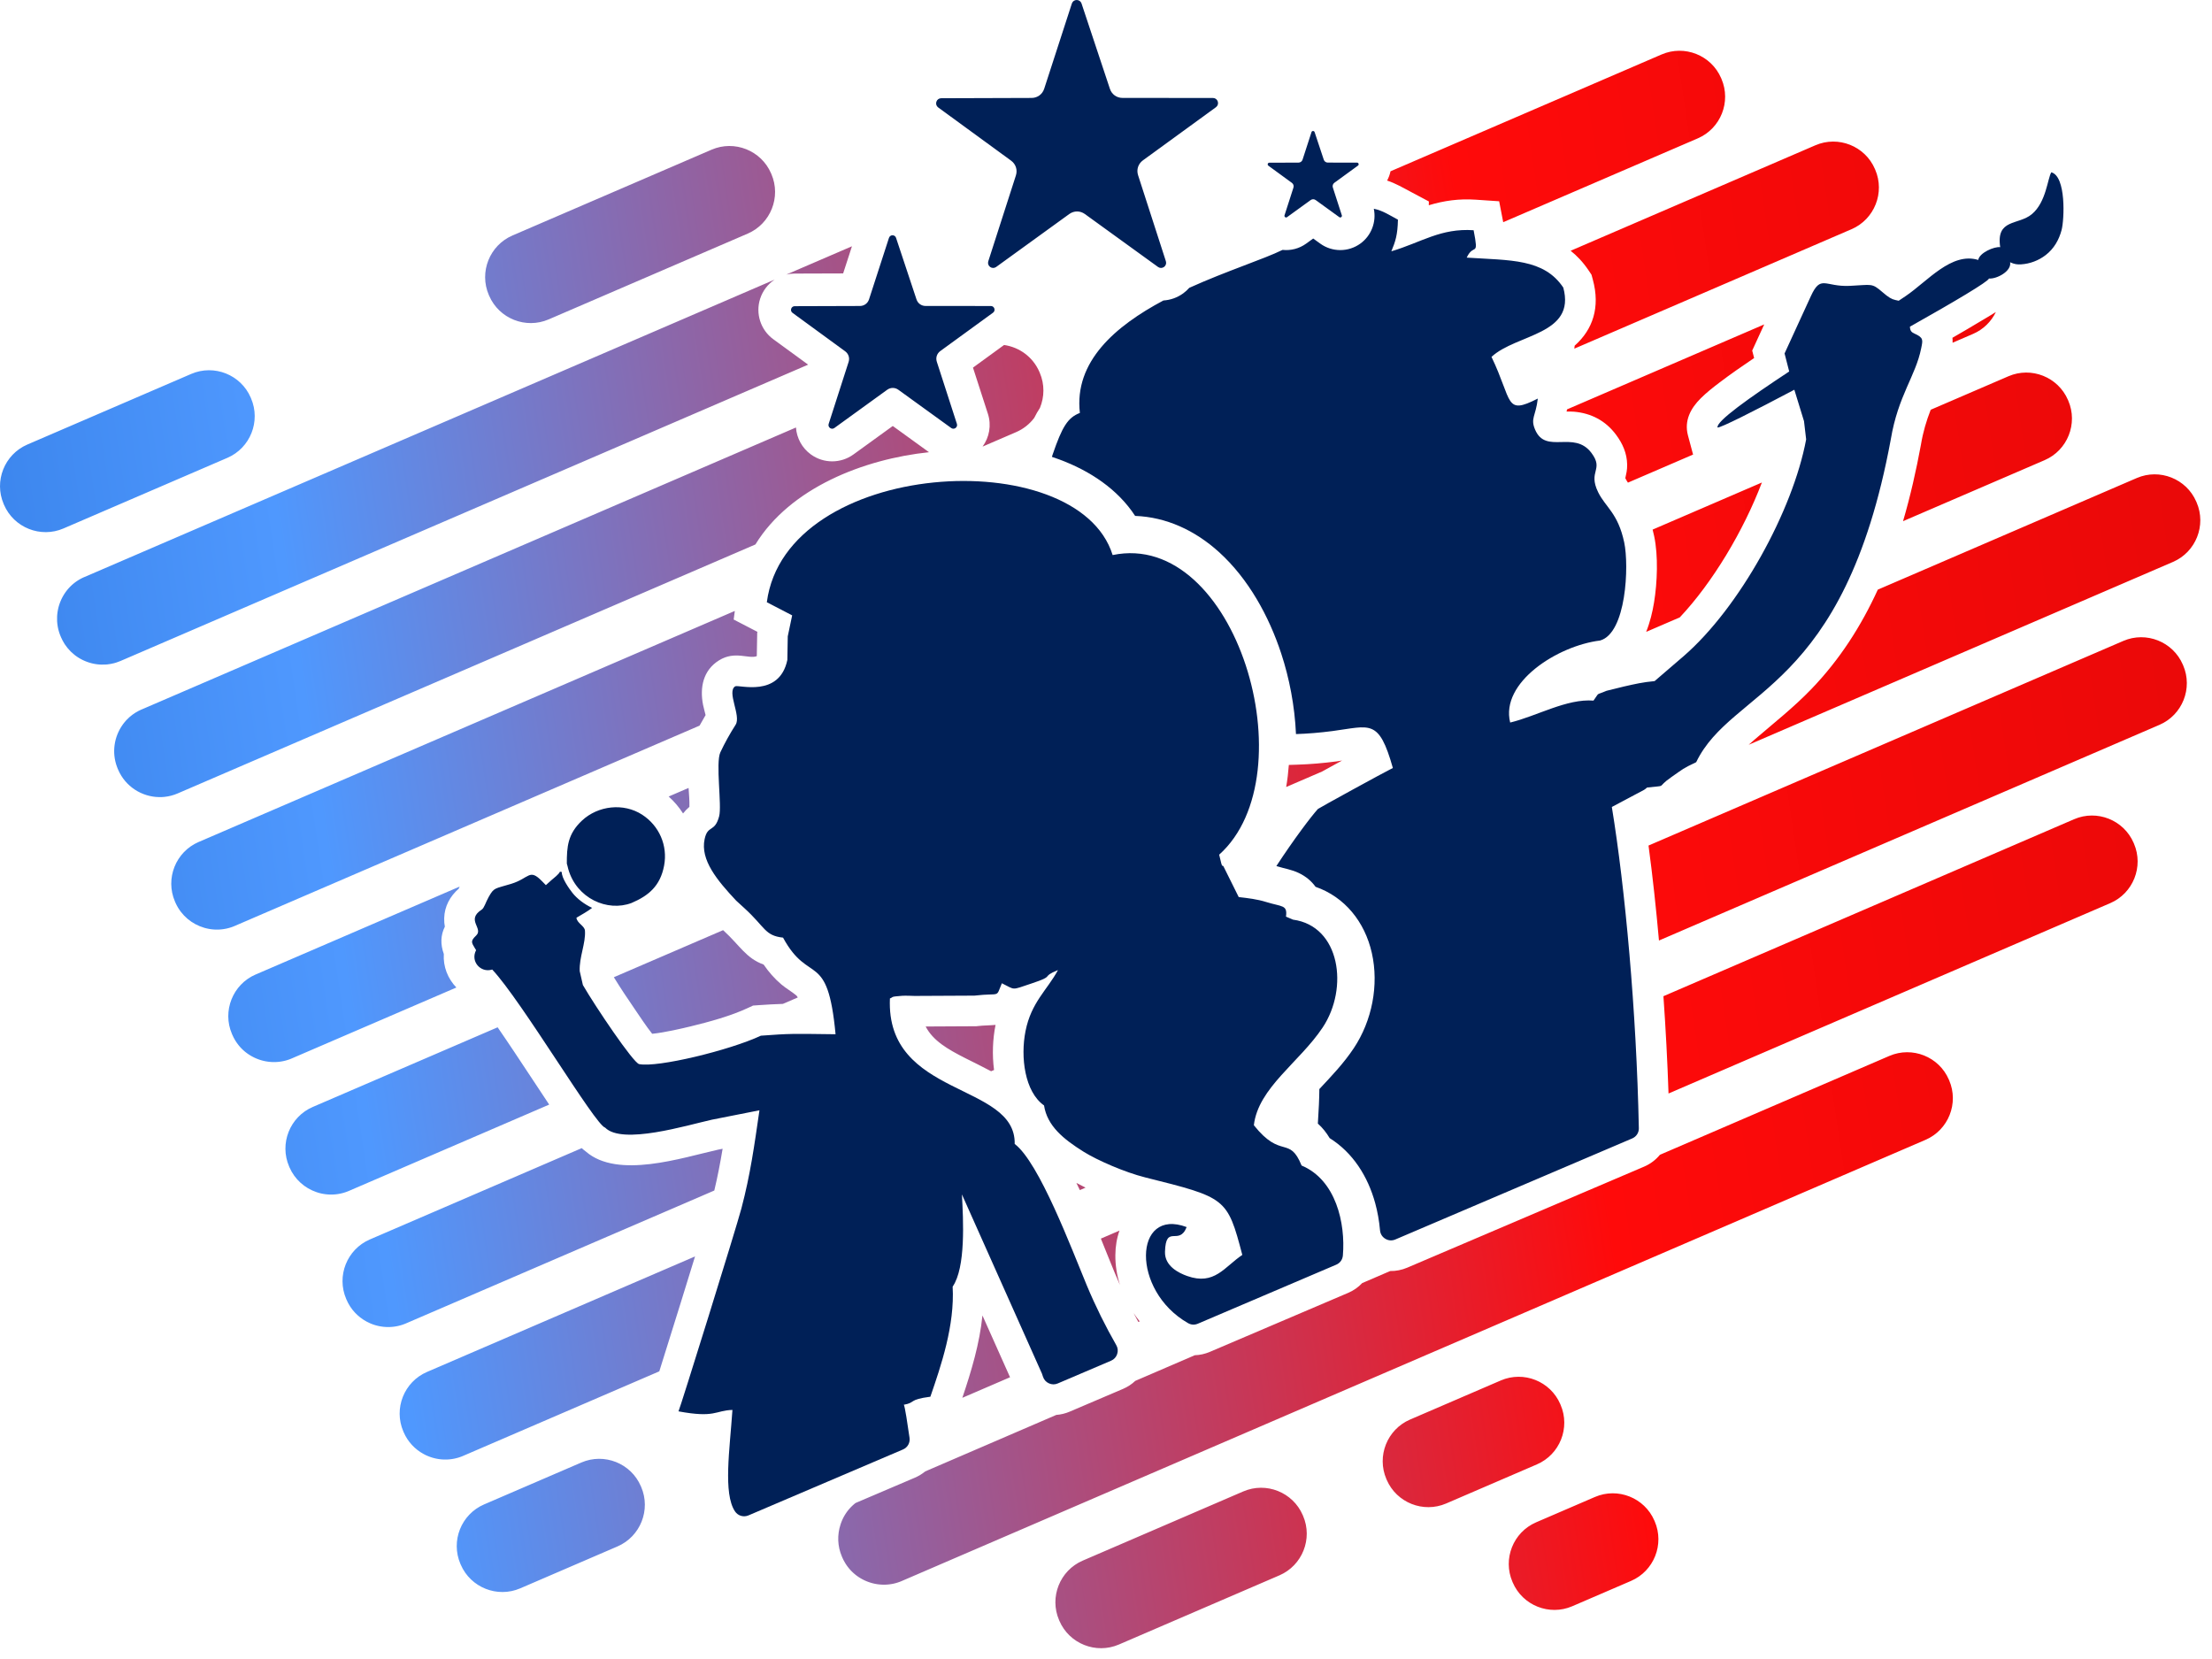 <svg width="184" height="138" viewBox="0 0 184 138" fill="none" xmlns="http://www.w3.org/2000/svg">
<path fill-rule="evenodd" clip-rule="evenodd" d="M10.378 60.058C10.412 60.017 10.447 59.977 10.483 59.937ZM6.283 54.532C6.259 54.514 6.235 54.495 6.211 54.477ZM39.524 131.673C39.501 131.655 39.477 131.638 39.454 131.62ZM71.261 131.063C71.237 131.046 71.214 131.028 71.191 131.01ZM20.831 87.796C20.805 87.781 20.779 87.765 20.753 87.749ZM117.29 118.083L124.84 114.83C126.744 114.009 128.967 114.893 129.788 116.797L129.815 116.862C130.636 118.766 129.752 120.989 127.847 121.81L120.298 125.063C118.394 125.884 116.17 125 115.35 123.095L115.322 123.031C114.502 121.126 115.386 118.903 117.29 118.083ZM127.777 126.631L132.669 124.523C134.574 123.702 136.797 124.586 137.617 126.49L137.645 126.554C138.465 128.459 137.581 130.682 135.677 131.503L130.785 133.611C128.88 134.432 126.657 133.547 125.837 131.643L125.809 131.579C124.988 129.674 125.873 127.451 127.777 126.631ZM115.668 14.247L138.219 4.529C140.124 3.708 142.347 4.592 143.167 6.497L143.195 6.561C144.016 8.466 143.132 10.689 141.227 11.509L125.041 18.484L124.704 16.742L122.747 16.61C121.371 16.518 120.129 16.688 118.851 17.073L118.857 16.758L117.477 16.024C116.698 15.61 116.086 15.249 115.384 15.02C115.515 14.777 115.611 14.517 115.667 14.247H115.668ZM90.065 129.816L103.417 124.062C105.322 123.241 107.544 124.125 108.365 126.03L108.393 126.094C109.214 127.999 108.329 130.221 106.425 131.042L93.072 136.796C91.168 137.616 88.945 136.732 88.124 134.828L88.097 134.764C87.276 132.859 88.16 130.636 90.065 129.816ZM7.023 47.999L63.94 23.472L63.943 23.471L64.439 23.256C63.882 23.625 63.449 24.177 63.232 24.845C62.83 26.083 63.273 27.449 64.323 28.216L67.224 30.333L45.121 39.858L45.117 39.859L39.784 42.158L39.774 42.162L10.03 54.98C9.912 55.031 9.791 55.075 9.67 55.113C9.61 55.133 9.549 55.15 9.488 55.166C9.305 55.213 9.121 55.246 8.937 55.266C8.906 55.269 8.875 55.272 8.845 55.274C8.814 55.276 8.783 55.279 8.753 55.28C8.63 55.287 8.508 55.288 8.386 55.282C8.356 55.281 8.325 55.279 8.295 55.277C8.265 55.275 8.234 55.273 8.204 55.27C8.173 55.267 8.143 55.264 8.113 55.261C8.083 55.257 8.053 55.254 8.023 55.249C7.993 55.245 7.963 55.24 7.933 55.235C7.903 55.23 7.873 55.225 7.843 55.22C7.814 55.214 7.784 55.208 7.755 55.202C7.725 55.196 7.696 55.189 7.666 55.182C7.637 55.175 7.608 55.167 7.578 55.16C7.549 55.152 7.52 55.144 7.491 55.135C7.462 55.127 7.433 55.118 7.404 55.109C7.376 55.1 7.347 55.09 7.318 55.081C7.29 55.071 7.261 55.061 7.233 55.05C7.205 55.04 7.177 55.029 7.148 55.018C7.12 55.007 7.093 54.996 7.065 54.984C7.037 54.972 7.009 54.96 6.982 54.948C6.954 54.935 6.927 54.922 6.9 54.91C6.873 54.896 6.846 54.883 6.819 54.869H6.818C6.792 54.856 6.765 54.841 6.738 54.827C6.712 54.813 6.686 54.798 6.659 54.783H6.659C6.633 54.768 6.607 54.753 6.581 54.737C6.555 54.721 6.53 54.706 6.504 54.69V54.689C6.478 54.673 6.453 54.657 6.428 54.64C6.403 54.623 6.378 54.605 6.353 54.588C6.329 54.571 6.304 54.553 6.279 54.535C6.255 54.517 6.231 54.498 6.207 54.48C6.111 54.404 6.019 54.325 5.931 54.24H5.931C5.909 54.219 5.887 54.198 5.865 54.176C5.692 54.003 5.535 53.81 5.396 53.601C5.379 53.575 5.362 53.549 5.346 53.522C5.295 53.442 5.248 53.359 5.204 53.275C5.159 53.19 5.118 53.103 5.079 53.014L5.052 52.949C5.039 52.919 5.026 52.89 5.014 52.86C5.003 52.83 4.991 52.8 4.98 52.77C4.969 52.74 4.958 52.709 4.948 52.679V52.679C4.938 52.649 4.927 52.619 4.918 52.589V52.588C4.908 52.558 4.899 52.528 4.891 52.498C4.882 52.467 4.874 52.437 4.866 52.406C4.858 52.376 4.85 52.345 4.843 52.314C4.836 52.284 4.829 52.253 4.823 52.223C4.817 52.192 4.811 52.161 4.805 52.131C4.8 52.1 4.795 52.069 4.79 52.039C4.78 51.977 4.772 51.916 4.766 51.855C4.763 51.824 4.76 51.793 4.758 51.763C4.755 51.732 4.753 51.701 4.751 51.67C4.745 51.548 4.744 51.426 4.75 51.304C4.751 51.273 4.753 51.243 4.754 51.213V51.212C4.757 51.182 4.759 51.152 4.762 51.122C4.765 51.092 4.768 51.061 4.771 51.031C4.775 51.001 4.779 50.971 4.783 50.941C4.787 50.911 4.791 50.88 4.796 50.851C4.806 50.791 4.817 50.732 4.83 50.673C4.837 50.643 4.843 50.614 4.85 50.584C4.857 50.555 4.864 50.526 4.872 50.496C4.88 50.467 4.888 50.438 4.896 50.409C4.905 50.38 4.914 50.352 4.923 50.322C4.932 50.294 4.941 50.265 4.951 50.236C4.961 50.208 4.971 50.18 4.981 50.151C4.992 50.123 5.003 50.095 5.014 50.067C5.025 50.039 5.036 50.011 5.048 49.983C5.06 49.955 5.072 49.928 5.084 49.9C5.096 49.873 5.109 49.845 5.122 49.818C5.136 49.791 5.149 49.764 5.163 49.737C5.176 49.71 5.19 49.684 5.205 49.656C5.219 49.63 5.234 49.604 5.249 49.577C5.264 49.551 5.279 49.525 5.295 49.499C5.31 49.473 5.326 49.448 5.343 49.422C5.359 49.397 5.375 49.372 5.392 49.346C5.409 49.321 5.426 49.296 5.443 49.271H5.444C5.461 49.246 5.479 49.222 5.497 49.197C5.515 49.173 5.534 49.149 5.552 49.125C5.571 49.101 5.59 49.078 5.609 49.054C5.628 49.031 5.648 49.007 5.668 48.984C5.688 48.961 5.708 48.938 5.729 48.915C5.749 48.893 5.77 48.87 5.792 48.848C5.813 48.826 5.834 48.804 5.856 48.782C5.878 48.761 5.899 48.74 5.922 48.718C5.944 48.697 5.967 48.676 5.99 48.655C6.013 48.635 6.036 48.615 6.059 48.594C6.083 48.574 6.106 48.554 6.131 48.534C6.154 48.515 6.179 48.496 6.203 48.477C6.228 48.458 6.253 48.439 6.278 48.421C6.303 48.403 6.328 48.384 6.354 48.366C6.38 48.349 6.405 48.331 6.432 48.314C6.458 48.297 6.484 48.28 6.511 48.263C6.538 48.246 6.565 48.23 6.592 48.214C6.619 48.198 6.647 48.182 6.675 48.167C6.702 48.151 6.73 48.136 6.759 48.121C6.787 48.107 6.815 48.093 6.844 48.078C6.873 48.064 6.902 48.05 6.931 48.037C6.961 48.023 6.99 48.01 7.02 47.998L7.023 47.999ZM65.413 22.837L70.868 20.486L70.135 22.744L66.095 22.757C65.861 22.758 65.633 22.785 65.413 22.837ZM11.772 59.02L66.211 35.56C66.271 36.434 66.711 37.264 67.449 37.8C68.507 38.568 69.934 38.569 70.993 37.802L74.263 35.435L77.276 37.615C71.851 38.19 65.728 40.571 62.837 45.29L49.902 50.864L49.898 50.866L44.565 53.164L44.555 53.169L14.78 65.999C14.601 66.076 14.42 66.138 14.237 66.186C14.054 66.233 13.87 66.267 13.686 66.286C13.655 66.289 13.624 66.292 13.594 66.294C13.563 66.297 13.533 66.299 13.502 66.3H13.502C13.471 66.302 13.44 66.303 13.41 66.305C13.379 66.305 13.349 66.306 13.318 66.306H13.318C13.288 66.306 13.257 66.306 13.226 66.305C11.793 66.279 10.434 65.43 9.831 64.032L9.803 63.967C9.791 63.938 9.778 63.908 9.766 63.878V63.877C9.754 63.848 9.743 63.818 9.732 63.788V63.788C9.285 62.586 9.496 61.281 10.197 60.293C10.214 60.268 10.232 60.243 10.25 60.219C10.268 60.195 10.287 60.171 10.306 60.147C10.324 60.123 10.343 60.099 10.363 60.075C10.367 60.069 10.372 60.064 10.377 60.058C10.411 60.017 10.446 59.977 10.482 59.937V59.937C10.503 59.915 10.523 59.892 10.545 59.87L10.546 59.868C10.609 59.803 10.674 59.739 10.743 59.677C10.766 59.657 10.789 59.637 10.812 59.616C11.093 59.375 11.414 59.172 11.771 59.018L11.772 59.02ZM83.52 28.697C84.78 28.875 85.921 29.685 86.459 30.934L86.487 30.999C86.906 31.97 86.88 33.024 86.503 33.933C86.329 34.195 86.173 34.473 86.03 34.761C85.65 35.265 85.139 35.681 84.519 35.947L81.734 37.148C82.299 36.379 82.481 35.366 82.178 34.427L80.935 30.579L83.521 28.697L83.52 28.697ZM16.521 70.04L61.124 50.819L61.029 51.534L63.004 52.558L62.986 52.646L62.953 54.552C62.949 54.563 62.945 54.574 62.941 54.584C62.275 54.834 61.134 54.114 59.82 54.924C58.483 55.748 58.198 57.195 58.483 58.637C58.533 58.888 58.626 59.199 58.692 59.484C58.52 59.772 58.353 60.064 58.193 60.359L54.684 61.871L54.679 61.873L49.348 64.17H49.348L49.346 64.171L49.337 64.175L19.53 77.02C19.501 77.033 19.473 77.044 19.443 77.056L19.438 77.058C19.409 77.07 19.38 77.081 19.351 77.092L19.349 77.093C19.32 77.103 19.291 77.114 19.262 77.124L19.258 77.125C19.229 77.135 19.201 77.144 19.171 77.153L19.166 77.155C19.137 77.164 19.108 77.173 19.078 77.181H19.078C19.047 77.19 19.017 77.198 18.986 77.206C18.957 77.214 18.928 77.221 18.898 77.228L18.895 77.229L18.892 77.23C18.863 77.236 18.834 77.243 18.804 77.249L18.803 77.249C18.773 77.255 18.742 77.261 18.711 77.266C18.681 77.272 18.65 77.277 18.62 77.282H18.619C18.589 77.287 18.558 77.291 18.528 77.295H18.526C18.497 77.299 18.466 77.303 18.437 77.306L18.434 77.306C18.404 77.309 18.374 77.312 18.344 77.314H18.341C18.312 77.317 18.283 77.319 18.253 77.32L18.249 77.321C18.22 77.322 18.19 77.323 18.16 77.324H18.158C18.097 77.326 18.038 77.326 17.977 77.326L17.973 77.325C17.944 77.325 17.913 77.324 17.884 77.323H17.884H17.883H17.881C17.852 77.321 17.822 77.32 17.793 77.318H17.793L17.791 77.317C17.761 77.315 17.732 77.313 17.702 77.31H17.7H17.699C17.67 77.307 17.641 77.304 17.611 77.301L17.611 77.301C17.584 77.298 17.557 77.294 17.529 77.29L17.513 77.288C17.458 77.28 17.402 77.271 17.347 77.261L17.337 77.258C17.28 77.248 17.224 77.236 17.169 77.223L17.161 77.221C17.104 77.207 17.047 77.192 16.991 77.176L16.989 77.175C15.976 76.88 15.093 76.165 14.62 75.142L14.619 75.139C14.606 75.111 14.593 75.082 14.58 75.052L14.552 74.987C13.732 73.083 14.616 70.86 16.52 70.039L16.521 70.04ZM130.649 20.858L151.01 12.084C152.914 11.263 155.137 12.147 155.958 14.052L155.986 14.116C156.806 16.02 155.922 18.243 154.018 19.064L130.956 29.002L130.985 28.755C132.504 27.407 133.12 25.562 132.495 23.255L132.385 22.852L132.153 22.505C131.701 21.83 131.196 21.291 130.649 20.858V20.858ZM21.27 81.06L38.237 73.748C38.21 73.807 38.183 73.867 38.156 73.925C37.441 74.551 36.975 75.381 36.949 76.384C36.942 76.646 36.963 76.871 37.004 77.082C36.648 77.799 36.627 78.553 36.918 79.355C36.849 80.413 37.259 81.418 37.962 82.144L24.278 88.04C24.249 88.053 24.219 88.065 24.189 88.077L24.185 88.079C24.156 88.09 24.128 88.101 24.099 88.112L24.097 88.113C24.068 88.123 24.039 88.133 24.01 88.144L24.003 88.146C23.976 88.155 23.949 88.164 23.922 88.172L23.91 88.176C23.883 88.184 23.857 88.192 23.829 88.2L23.821 88.203C23.794 88.21 23.767 88.218 23.74 88.225L23.728 88.228C23.702 88.235 23.675 88.241 23.648 88.247L23.638 88.25C23.611 88.256 23.584 88.262 23.558 88.267L23.545 88.27C23.519 88.275 23.492 88.281 23.465 88.285L23.454 88.287C23.428 88.292 23.401 88.296 23.375 88.301L23.362 88.303C23.335 88.307 23.307 88.311 23.279 88.314L23.273 88.315C23.245 88.319 23.218 88.322 23.189 88.325L23.179 88.326C23.152 88.329 23.126 88.332 23.098 88.334L23.087 88.335C23.06 88.337 23.032 88.339 23.004 88.34L22.997 88.341C22.936 88.344 22.877 88.345 22.817 88.346H22.815C22.785 88.346 22.755 88.346 22.725 88.345L22.721 88.345C22.692 88.345 22.664 88.344 22.636 88.343L22.624 88.342C22.598 88.341 22.571 88.339 22.545 88.338L22.534 88.337C22.508 88.335 22.482 88.333 22.454 88.331L22.443 88.33C22.417 88.327 22.391 88.324 22.365 88.321L22.352 88.32C22.326 88.317 22.301 88.314 22.275 88.31L22.261 88.308C22.236 88.304 22.211 88.301 22.185 88.296L22.173 88.294C22.147 88.29 22.121 88.285 22.095 88.281L22.084 88.279C22.059 88.274 22.034 88.269 22.009 88.263L21.994 88.26C21.969 88.255 21.943 88.249 21.917 88.243L21.909 88.241C21.883 88.235 21.857 88.228 21.831 88.222L21.819 88.218C21.793 88.211 21.768 88.204 21.741 88.197L21.735 88.195C21.708 88.187 21.682 88.179 21.656 88.171L21.648 88.168C21.622 88.16 21.596 88.151 21.57 88.143L21.562 88.14C21.534 88.131 21.507 88.121 21.479 88.111V88.11L21.475 88.109C21.449 88.099 21.424 88.09 21.398 88.08L21.39 88.076C21.365 88.066 21.339 88.056 21.313 88.045L21.311 88.044L21.309 88.043C21.282 88.032 21.255 88.02 21.228 88.007H21.227L21.226 88.007C21.201 87.995 21.175 87.983 21.149 87.971L21.148 87.971L21.147 87.97L21.146 87.969H21.145L21.144 87.969L21.143 87.968C21.117 87.956 21.091 87.942 21.064 87.929L21.063 87.928C21.037 87.915 21.011 87.901 20.984 87.887L20.984 87.887L20.983 87.886C20.957 87.872 20.931 87.858 20.905 87.843L20.905 87.843L20.904 87.842C20.878 87.827 20.853 87.813 20.827 87.797C20.801 87.781 20.776 87.766 20.75 87.749C20.725 87.734 20.701 87.718 20.676 87.701L20.675 87.7L20.674 87.7H20.674L20.672 87.699C20.648 87.682 20.623 87.665 20.599 87.648H20.599C20.574 87.631 20.55 87.613 20.525 87.595C20.501 87.577 20.478 87.559 20.454 87.541L20.453 87.54H20.452C20.429 87.521 20.406 87.502 20.382 87.483L20.381 87.482C20.358 87.463 20.335 87.444 20.312 87.425L20.311 87.423C20.289 87.403 20.266 87.384 20.244 87.364L20.242 87.362C20.22 87.343 20.198 87.322 20.177 87.301L20.175 87.3C20.154 87.279 20.133 87.258 20.111 87.237L20.11 87.236C20.088 87.214 20.068 87.193 20.047 87.171L20.045 87.169C20.024 87.147 20.004 87.126 19.983 87.103L19.983 87.102C19.963 87.079 19.943 87.057 19.922 87.033L19.922 87.032C19.902 87.009 19.882 86.986 19.863 86.962L19.862 86.961C19.647 86.698 19.465 86.401 19.324 86.073L19.296 86.009C18.475 84.105 19.36 81.882 21.264 81.061L21.27 81.06ZM55.621 66.257L57.278 65.543C57.313 66.045 57.362 66.646 57.347 67.114C57.144 67.288 56.968 67.47 56.818 67.665C56.489 67.148 56.088 66.673 55.621 66.257H55.621ZM130.35 34.054L146.752 26.986L146.13 28.34L145.753 29.161L145.913 29.782C144.926 30.446 143.946 31.127 143.006 31.841C142.484 32.237 141.949 32.66 141.482 33.122C140.642 33.953 140.079 34.985 140.409 36.22L140.832 37.802L140.85 37.805L135.416 40.147C135.34 40.035 135.274 39.925 135.222 39.82C135.215 39.806 135.207 39.789 135.199 39.772C135.28 39.383 135.357 39.124 135.351 38.652C135.338 37.711 134.974 36.893 134.418 36.15C133.555 34.997 132.368 34.374 130.945 34.247C130.746 34.229 130.529 34.231 130.311 34.236C130.324 34.176 130.337 34.115 130.35 34.054H130.35ZM166.022 25.955C165.641 26.743 164.987 27.404 164.124 27.775L162.421 28.509C162.425 28.367 162.421 28.23 162.411 28.096C163.226 27.628 164.036 27.154 164.839 26.669C165.206 26.447 165.619 26.215 166.022 25.955ZM30.981 110.151C30.952 110.141 30.924 110.13 30.896 110.119ZM91.573 103.031L93.123 102.363C92.904 102.975 92.783 103.663 92.778 104.411C92.772 105.255 92.907 106.086 93.159 106.882C93.017 106.564 92.878 106.244 92.745 105.922C92.42 105.142 92.024 104.138 91.573 103.031ZM138.369 82.866L172.532 68.144C174.437 67.323 176.659 68.207 177.48 70.111L177.508 70.176C178.328 72.08 177.444 74.304 175.54 75.124L138.792 90.96C138.701 88.26 138.558 85.561 138.368 82.866H138.369ZM94.804 109.916L94.691 109.964C94.556 109.719 94.423 109.471 94.293 109.222C94.453 109.46 94.624 109.692 94.804 109.916ZM84.018 114.564L80.05 116.274C80.805 114.037 81.488 111.762 81.723 109.424L84.018 114.564ZM78.022 130.215L75.012 131.512C74.983 131.525 74.954 131.537 74.925 131.548L74.924 131.549L74.922 131.55C74.893 131.561 74.864 131.572 74.835 131.583L74.834 131.583L74.832 131.584C74.803 131.595 74.774 131.605 74.745 131.615L74.743 131.616L74.742 131.616C74.713 131.626 74.685 131.635 74.655 131.644L74.654 131.645L74.653 131.646L74.651 131.646C74.623 131.655 74.594 131.664 74.564 131.672L74.563 131.672L74.561 131.673L74.56 131.673C74.531 131.682 74.501 131.69 74.471 131.698L74.47 131.698H74.469V131.698L74.467 131.699H74.466C74.438 131.706 74.409 131.713 74.38 131.72L74.379 131.72L74.377 131.721C74.348 131.727 74.319 131.734 74.29 131.74L74.288 131.74L74.287 131.741L74.285 131.741C74.256 131.747 74.227 131.753 74.198 131.758H74.196L74.195 131.758L74.193 131.759C74.164 131.764 74.133 131.769 74.103 131.774L74.1 131.774C74.071 131.779 74.041 131.783 74.012 131.786L74.01 131.787C73.98 131.791 73.95 131.794 73.92 131.797L73.917 131.798L73.915 131.798C73.886 131.801 73.857 131.804 73.828 131.806H73.828H73.825L73.824 131.806H73.822C73.794 131.809 73.766 131.811 73.737 131.812H73.736L73.734 131.812H73.733C73.703 131.814 73.672 131.815 73.641 131.816C73.612 131.817 73.582 131.818 73.552 131.818H73.549H73.548H73.546C73.517 131.818 73.487 131.818 73.458 131.817H73.456H73.454H73.453C73.424 131.817 73.395 131.816 73.366 131.814H73.365H73.363H73.362C73.333 131.813 73.304 131.811 73.275 131.809H73.273L73.272 131.809H73.271C73.242 131.807 73.213 131.805 73.184 131.802H73.183L73.181 131.802H73.18C73.151 131.799 73.122 131.796 73.093 131.793L73.092 131.793H73.09C73.061 131.789 73.032 131.785 73.003 131.781H73.001L73 131.781C72.971 131.777 72.942 131.772 72.913 131.768L72.912 131.767H72.91L72.909 131.767C72.88 131.762 72.852 131.757 72.823 131.752L72.822 131.751L72.821 131.751C72.792 131.746 72.764 131.74 72.735 131.734L72.733 131.733H72.732C72.704 131.727 72.677 131.721 72.649 131.715L72.647 131.714L72.646 131.714C72.617 131.707 72.588 131.699 72.558 131.692L72.557 131.691L72.556 131.691C72.527 131.683 72.499 131.676 72.471 131.667L72.47 131.667C72.441 131.659 72.413 131.65 72.384 131.641L72.383 131.641L72.382 131.64C72.354 131.632 72.326 131.622 72.298 131.613L72.297 131.612L72.296 131.612C72.269 131.603 72.243 131.593 72.216 131.583L72.214 131.583L72.213 131.583H72.213L72.212 131.582C72.184 131.572 72.156 131.561 72.128 131.55C72.1 131.539 72.073 131.528 72.045 131.516L72.043 131.515L72.042 131.515C72.015 131.504 71.989 131.492 71.962 131.48L71.96 131.479C71.934 131.467 71.908 131.455 71.882 131.443L71.881 131.442L71.88 131.441L71.879 131.441L71.877 131.44C71.851 131.427 71.825 131.415 71.799 131.401C71.772 131.387 71.745 131.374 71.718 131.359C71.692 131.345 71.666 131.33 71.639 131.315H71.639C71.614 131.3 71.589 131.286 71.564 131.271L71.562 131.27L71.561 131.269C71.536 131.254 71.511 131.239 71.486 131.223L71.485 131.222L71.484 131.221H71.484C71.459 131.205 71.433 131.189 71.408 131.172L71.407 131.171C71.382 131.154 71.358 131.137 71.333 131.12V131.12C71.308 131.103 71.284 131.085 71.26 131.067L71.258 131.066L71.257 131.065C71.234 131.048 71.21 131.03 71.187 131.012C71.067 130.918 70.953 130.817 70.845 130.708V130.708C70.824 130.686 70.802 130.665 70.781 130.642C70.76 130.62 70.739 130.597 70.718 130.574C70.697 130.551 70.677 130.528 70.657 130.504C70.637 130.481 70.617 130.458 70.598 130.433C70.578 130.409 70.559 130.385 70.54 130.36C70.521 130.336 70.502 130.311 70.484 130.286C70.465 130.261 70.447 130.236 70.43 130.21C70.412 130.185 70.394 130.159 70.377 130.132C70.359 130.106 70.343 130.08 70.326 130.053C70.276 129.972 70.228 129.89 70.184 129.805C70.17 129.778 70.155 129.75 70.141 129.721L70.141 129.72C70.127 129.691 70.113 129.663 70.1 129.633V129.633L70.099 129.631C70.086 129.603 70.073 129.574 70.06 129.544L70.032 129.48C69.656 128.607 69.639 127.667 69.913 126.826C69.928 126.779 69.944 126.733 69.96 126.687L69.96 126.686C69.971 126.656 69.982 126.626 69.994 126.597L69.996 126.591C70.006 126.565 70.017 126.538 70.028 126.511L70.035 126.495C70.045 126.472 70.055 126.448 70.066 126.425L70.073 126.409C70.084 126.385 70.095 126.36 70.107 126.336L70.113 126.323C70.123 126.302 70.134 126.281 70.144 126.26L70.157 126.236C70.167 126.215 70.178 126.194 70.19 126.173L70.201 126.152C70.208 126.14 70.215 126.127 70.222 126.114L70.239 126.086C70.249 126.068 70.259 126.05 70.27 126.033L70.284 126.01C70.295 125.991 70.307 125.972 70.319 125.953L70.334 125.931C70.346 125.912 70.358 125.894 70.37 125.875L70.387 125.851C70.397 125.835 70.409 125.819 70.421 125.802C70.428 125.792 70.436 125.781 70.443 125.771C70.452 125.759 70.46 125.747 70.469 125.735C70.479 125.722 70.489 125.709 70.499 125.695C70.506 125.686 70.514 125.677 70.521 125.667C70.532 125.652 70.544 125.637 70.556 125.622L70.579 125.594C70.592 125.579 70.605 125.563 70.618 125.548L70.639 125.524C70.652 125.508 70.666 125.492 70.68 125.477L70.7 125.454C70.715 125.439 70.729 125.423 70.743 125.408L70.763 125.387C70.777 125.373 70.791 125.358 70.806 125.344L70.824 125.325C70.839 125.31 70.855 125.295 70.87 125.28L70.888 125.263C70.904 125.247 70.921 125.232 70.937 125.217L70.956 125.2C70.974 125.184 70.991 125.168 71.009 125.153L71.026 125.138C71.044 125.122 71.063 125.107 71.081 125.091L71.099 125.077C71.118 125.061 71.138 125.046 71.158 125.03L71.167 125.023L76.101 122.918C76.417 122.783 76.704 122.607 76.957 122.397L87.866 117.696C88.244 117.669 88.62 117.578 88.981 117.424L93.409 115.535C93.795 115.371 94.141 115.144 94.435 114.865L99.384 112.732C99.807 112.718 100.229 112.626 100.631 112.455L112.141 107.545C112.593 107.353 112.988 107.074 113.31 106.731L115.639 105.728C116.118 105.735 116.6 105.643 117.058 105.448L136.757 97.045C137.283 96.821 137.731 96.479 138.077 96.058L157.162 87.834C159.067 87.013 161.29 87.897 162.11 89.802L162.138 89.866C162.958 91.771 162.074 93.994 160.17 94.814L83.361 127.914L83.359 127.915L78.02 130.215L78.014 130.218L78.022 130.215ZM45.685 91.882L29.027 99.061C28.998 99.073 28.97 99.085 28.94 99.097L28.935 99.099C28.906 99.111 28.878 99.121 28.849 99.132L28.846 99.133C28.818 99.144 28.789 99.154 28.76 99.164L28.755 99.166C28.727 99.175 28.698 99.185 28.67 99.193L28.665 99.195C28.635 99.204 28.605 99.213 28.575 99.222C28.545 99.23 28.515 99.239 28.485 99.247L28.483 99.247C28.454 99.254 28.425 99.262 28.395 99.269L28.39 99.27C28.362 99.276 28.334 99.283 28.305 99.288L28.297 99.29C28.269 99.296 28.241 99.301 28.213 99.306L28.206 99.308C28.176 99.313 28.147 99.318 28.117 99.323C28.087 99.327 28.058 99.331 28.028 99.335L28.021 99.336C27.993 99.34 27.965 99.343 27.936 99.346L27.929 99.347C27.901 99.349 27.873 99.352 27.845 99.354L27.837 99.355C27.809 99.357 27.781 99.359 27.753 99.361L27.746 99.361C27.716 99.363 27.687 99.364 27.657 99.365H27.657H27.656C27.627 99.366 27.597 99.366 27.567 99.366H27.561C27.533 99.367 27.505 99.366 27.477 99.366L27.468 99.366C27.44 99.365 27.413 99.365 27.385 99.363H27.378C27.351 99.362 27.323 99.36 27.294 99.358L27.287 99.358C27.259 99.356 27.231 99.354 27.203 99.351H27.199L27.198 99.35H27.196L27.195 99.35C27.166 99.347 27.138 99.344 27.109 99.341H27.108L27.107 99.341H27.106C27.077 99.338 27.048 99.334 27.019 99.33H27.018L27.017 99.329H27.016C26.987 99.325 26.958 99.321 26.929 99.316L26.928 99.316H26.927C26.899 99.311 26.87 99.306 26.842 99.301L26.84 99.3H26.839L26.839 99.3C26.811 99.295 26.784 99.29 26.756 99.284L26.745 99.281C26.718 99.275 26.691 99.269 26.663 99.263L26.658 99.261C26.63 99.254 26.603 99.248 26.575 99.24L26.573 99.24C26.545 99.232 26.516 99.224 26.488 99.216L26.485 99.215C26.428 99.199 26.371 99.181 26.314 99.161H26.314C25.345 98.828 24.513 98.104 24.076 97.093L24.049 97.028C23.228 95.124 24.112 92.901 26.016 92.08L41.394 85.454C42.321 86.795 43.22 88.159 44.119 89.52C44.638 90.307 45.157 91.097 45.682 91.882L45.685 91.882ZM51.062 81.288L60.148 77.373L60.209 77.429C61.54 78.645 62.056 79.709 63.521 80.235C63.94 80.845 64.421 81.403 64.998 81.89C65.401 82.23 65.863 82.484 66.241 82.804C66.282 82.838 66.322 82.897 66.36 82.973L65.123 83.506C64.465 83.528 63.799 83.562 63.109 83.612L62.64 83.646L62.213 83.845C60.795 84.509 58.994 85.002 57.465 85.373C56.775 85.541 55.263 85.897 54.249 85.993C53.743 85.356 53.194 84.514 52.823 83.973C52.227 83.103 51.618 82.199 51.062 81.288H51.062ZM137.469 44.053L146.559 40.136C145.037 44.142 142.459 48.459 139.73 51.355L136.932 52.561C137.252 51.766 137.457 50.916 137.588 50.113C137.859 48.45 137.946 46.238 137.596 44.593C137.557 44.41 137.515 44.23 137.469 44.053V44.053ZM160.602 34.084L167.069 31.297C168.974 30.476 171.196 31.361 172.017 33.265L172.045 33.329C172.865 35.234 171.981 37.457 170.077 38.277L158.3 43.353C158.91 41.273 159.39 39.146 159.784 37.015L159.789 36.992L159.792 36.97C159.965 35.933 160.237 35.019 160.602 34.084L160.602 34.084ZM109.967 64.181L106.988 65.465C107.091 64.861 107.164 64.247 107.209 63.629L107.88 63.608C108.982 63.574 110.082 63.478 111.175 63.336C111.297 63.32 111.457 63.294 111.637 63.263C111.517 63.329 111.399 63.395 111.28 63.459C110.842 63.699 110.405 63.94 109.967 64.181L109.967 64.181ZM36.266 121.327C36.255 121.324 36.243 121.322 36.231 121.319C36.217 121.316 36.202 121.313 36.188 121.309C36.172 121.305 36.155 121.301 36.139 121.298C36.124 121.294 36.109 121.29 36.094 121.286L36.062 121.278C36.041 121.272 36.019 121.266 35.998 121.26L35.969 121.252C35.952 121.246 35.936 121.241 35.919 121.236L35.895 121.229C35.872 121.221 35.849 121.214 35.827 121.206L35.803 121.198C35.78 121.19 35.757 121.182 35.734 121.174L35.725 121.17C35.702 121.162 35.679 121.153 35.656 121.144L35.64 121.137C35.615 121.128 35.591 121.117 35.566 121.107L35.556 121.103C35.531 121.092 35.507 121.081 35.482 121.07L35.478 121.069C35.453 121.057 35.428 121.045 35.401 121.033L35.393 121.029C35.34 121.004 35.288 120.977 35.238 120.949L35.236 120.948C34.52 120.559 33.924 119.938 33.578 119.134L33.55 119.07C32.73 117.165 33.613 114.942 35.518 114.122L57.815 104.513C57.416 105.813 57.014 107.113 56.611 108.411C56.057 110.195 55.501 111.978 54.94 113.759C54.907 113.862 54.874 113.967 54.842 114.072L38.526 121.103C38.498 121.115 38.469 121.127 38.44 121.139L38.434 121.141C38.406 121.152 38.377 121.163 38.349 121.174L38.345 121.175C38.317 121.186 38.288 121.196 38.259 121.206L38.254 121.207C38.226 121.217 38.198 121.226 38.17 121.235L38.162 121.238C38.134 121.246 38.105 121.255 38.077 121.263L38.071 121.265C38.043 121.273 38.014 121.281 37.984 121.288L37.981 121.289C37.953 121.296 37.923 121.304 37.894 121.31L37.887 121.312C37.859 121.319 37.831 121.325 37.803 121.331L37.795 121.332C37.767 121.338 37.738 121.343 37.709 121.349L37.705 121.35C37.676 121.355 37.647 121.36 37.618 121.364L37.616 121.365L37.613 121.365C37.584 121.369 37.556 121.373 37.527 121.377L37.524 121.377H37.523L37.521 121.378C37.492 121.382 37.464 121.385 37.435 121.388L37.429 121.389C37.401 121.391 37.372 121.394 37.343 121.397L37.337 121.397C37.309 121.399 37.281 121.401 37.252 121.403L37.244 121.403C37.216 121.405 37.187 121.406 37.159 121.407H37.152C37.124 121.408 37.095 121.408 37.066 121.408H37.061C37.032 121.409 37.004 121.408 36.976 121.408L36.968 121.408C36.94 121.407 36.911 121.406 36.883 121.405L36.877 121.405C36.848 121.403 36.82 121.402 36.791 121.4L36.785 121.4C36.758 121.398 36.73 121.395 36.701 121.393L36.693 121.392C36.666 121.39 36.638 121.387 36.609 121.383L36.604 121.383C36.577 121.38 36.549 121.376 36.521 121.372L36.517 121.372H36.516L36.514 121.371L36.513 121.371C36.484 121.367 36.456 121.363 36.427 121.358H36.427L36.425 121.358L36.424 121.357C36.395 121.353 36.367 121.348 36.338 121.342H36.337L36.326 121.34L36.318 121.338C36.3 121.335 36.282 121.331 36.264 121.327L36.266 121.327ZM137.128 70.334L176.624 53.313C178.529 52.492 180.752 53.377 181.572 55.281L181.6 55.345C182.421 57.25 181.537 59.473 179.632 60.293L137.997 78.235C137.761 75.603 137.481 72.96 137.128 70.334V70.334ZM90.299 98.791L89.824 98.995C89.73 98.795 89.635 98.597 89.539 98.4C89.782 98.532 90.037 98.663 90.299 98.791ZM59.422 99.029L33.777 110.081C33.749 110.093 33.72 110.105 33.691 110.116L33.682 110.121C33.655 110.131 33.628 110.141 33.601 110.151L33.593 110.154C33.566 110.164 33.538 110.174 33.509 110.184L33.505 110.185C33.477 110.195 33.448 110.205 33.419 110.214L33.411 110.216C33.384 110.225 33.357 110.233 33.329 110.241L33.321 110.243C33.294 110.251 33.267 110.258 33.239 110.265L33.23 110.268C33.201 110.275 33.172 110.283 33.142 110.289C33.113 110.296 33.084 110.303 33.054 110.309L33.045 110.311C33.018 110.316 32.991 110.321 32.964 110.326L32.954 110.328C32.926 110.333 32.898 110.338 32.869 110.342L32.865 110.343C32.836 110.347 32.806 110.352 32.777 110.356L32.771 110.356C32.743 110.36 32.716 110.363 32.688 110.366L32.676 110.367C32.649 110.37 32.621 110.373 32.593 110.375L32.588 110.375C32.559 110.378 32.528 110.379 32.498 110.381H32.498C32.469 110.383 32.439 110.384 32.41 110.385H32.401C32.374 110.386 32.347 110.387 32.32 110.387H32.309C32.282 110.387 32.255 110.387 32.228 110.386H32.22C32.191 110.385 32.162 110.385 32.133 110.383H32.128C32.1 110.382 32.072 110.381 32.044 110.379L32.035 110.378C32.008 110.376 31.981 110.374 31.953 110.371L31.946 110.371C31.917 110.368 31.888 110.365 31.858 110.362C31.829 110.358 31.8 110.355 31.771 110.35L31.763 110.349C31.736 110.345 31.709 110.341 31.682 110.337L31.675 110.336C31.647 110.331 31.619 110.326 31.59 110.321L31.588 110.32C31.559 110.315 31.531 110.309 31.502 110.303L31.494 110.301C31.468 110.296 31.442 110.29 31.416 110.284L31.405 110.281C31.38 110.275 31.354 110.269 31.329 110.262L31.319 110.259C31.291 110.252 31.264 110.244 31.236 110.236H31.236L31.234 110.236C31.206 110.228 31.178 110.219 31.149 110.21H31.149L31.148 110.209L31.146 110.209C31.119 110.2 31.091 110.191 31.063 110.182L31.062 110.181C31.035 110.172 31.008 110.162 30.981 110.152L30.98 110.152L30.978 110.151C30.95 110.141 30.922 110.13 30.894 110.119H30.893C30.865 110.108 30.838 110.096 30.81 110.085H30.81C30.698 110.038 30.59 109.985 30.484 109.928L30.484 109.927C29.767 109.539 29.171 108.917 28.825 108.113L28.798 108.049C27.977 106.144 28.861 103.921 30.765 103.101L48.39 95.505C48.504 95.609 48.62 95.706 48.741 95.794C51.387 98.087 56.694 96.315 59.738 95.631L60.109 95.558C59.915 96.719 59.695 97.873 59.418 99.029H59.422ZM156.203 49.047L177.745 39.763C179.65 38.942 181.873 39.826 182.693 41.731L182.721 41.795C183.542 43.7 182.657 45.923 180.753 46.743L145.462 61.951C145.637 61.792 145.816 61.637 145.994 61.484C147.603 60.1 149.194 58.855 150.678 57.314C153.04 54.863 154.825 52.057 156.202 49.046L156.203 49.047ZM82.688 89.004L82.444 89.109C81.727 88.726 80.987 88.371 80.276 88.01C78.832 87.275 77.615 86.575 76.999 85.387L81.215 85.365L81.355 85.349C81.797 85.297 82.325 85.298 82.812 85.254C82.811 85.26 82.81 85.266 82.809 85.273C82.579 86.425 82.519 87.73 82.688 89.004ZM2.275 36.978L15.906 31.104C17.811 30.283 20.034 31.167 20.855 33.071L20.882 33.136C21.703 35.04 20.819 37.264 18.915 38.084L5.282 43.958C3.378 44.779 1.155 43.895 0.334 41.991L0.307 41.926C-0.514 40.022 0.37 37.799 2.275 36.978ZM40.267 125.142L48.358 121.655C50.263 120.834 52.486 121.718 53.306 123.622L53.334 123.687C54.155 125.591 53.27 127.814 51.366 128.635L43.275 132.122C41.37 132.942 39.147 132.058 38.327 130.154L38.299 130.09C37.479 128.185 38.362 125.962 40.267 125.142ZM42.629 19.588L59.191 12.451C61.096 11.63 63.319 12.515 64.139 14.419L64.167 14.483C64.987 16.388 64.103 18.611 62.199 19.431L45.637 26.569C43.732 27.389 41.51 26.505 40.689 24.601L40.661 24.536C39.84 22.632 40.725 20.409 42.629 19.588Z" fill="url(#paint0_linear_873_1059)"/>
<path fill-rule="evenodd" clip-rule="evenodd" d="M73.948 19.782L72.288 24.901C72.18 25.234 71.882 25.451 71.531 25.452L66.104 25.469C65.969 25.469 65.855 25.553 65.813 25.681C65.771 25.81 65.815 25.945 65.924 26.024L70.3 29.219C70.583 29.425 70.697 29.775 70.589 30.108L68.931 35.261C68.889 35.389 68.933 35.524 69.043 35.604C69.152 35.683 69.294 35.683 69.403 35.604L73.796 32.424C74.079 32.218 74.447 32.218 74.731 32.424L79.125 35.603C79.235 35.682 79.376 35.682 79.486 35.602C79.595 35.523 79.639 35.388 79.598 35.26L77.927 30.091C77.819 29.758 77.933 29.407 78.217 29.201L82.603 26.01C82.713 25.929 82.756 25.795 82.715 25.666C82.673 25.538 82.558 25.454 82.423 25.454L76.993 25.451C76.643 25.451 76.346 25.236 76.236 24.904L74.534 19.78C74.491 19.652 74.376 19.569 74.241 19.57C74.106 19.57 73.992 19.654 73.95 19.782H73.948ZM109.093 10.992L108.351 13.28C108.302 13.429 108.169 13.526 108.012 13.527L105.587 13.534C105.526 13.534 105.475 13.571 105.456 13.629C105.438 13.686 105.458 13.746 105.506 13.782L107.462 15.21C107.588 15.302 107.639 15.458 107.591 15.607L106.85 17.91C106.832 17.967 106.851 18.028 106.9 18.063C106.948 18.099 107.012 18.099 107.061 18.063L109.024 16.642C109.151 16.55 109.315 16.55 109.442 16.642L111.406 18.063C111.455 18.098 111.518 18.098 111.567 18.062C111.616 18.027 111.636 17.967 111.617 17.909L110.87 15.599C110.822 15.451 110.873 15.293 111 15.202L112.96 13.775C113.009 13.74 113.029 13.679 113.01 13.622C112.991 13.565 112.939 13.527 112.879 13.527L110.452 13.525C110.296 13.525 110.163 13.43 110.114 13.281L109.353 10.991C109.334 10.934 109.282 10.897 109.222 10.897C109.161 10.898 109.111 10.934 109.092 10.992H109.093ZM89.159 0.295L86.859 7.383C86.709 7.846 86.296 8.146 85.811 8.147L78.293 8.171C78.106 8.171 77.947 8.287 77.89 8.464C77.832 8.642 77.892 8.829 78.043 8.939L84.105 13.364C84.497 13.65 84.654 14.133 84.505 14.595L82.208 21.733C82.151 21.91 82.212 22.097 82.363 22.207C82.514 22.317 82.711 22.317 82.863 22.207L88.946 17.803C89.339 17.519 89.848 17.519 90.242 17.803L96.327 22.206C96.479 22.316 96.675 22.316 96.827 22.206C96.978 22.096 97.039 21.909 96.981 21.73L94.668 14.573C94.519 14.11 94.677 13.625 95.07 13.339L101.145 8.919C101.296 8.809 101.357 8.621 101.299 8.443C101.241 8.265 101.082 8.15 100.895 8.15L93.373 8.145C92.889 8.145 92.477 7.848 92.325 7.389L89.966 0.292C89.908 0.114 89.748 0 89.561 0C89.374 0.001 89.216 0.117 89.159 0.295ZM136.323 93.837C136.125 84.091 135.178 73.852 134.077 67.127C134.972 66.651 135.868 66.175 136.764 65.699C136.817 65.661 136.938 65.583 137.01 65.508C138.826 65.299 137.668 65.589 139.02 64.648C140.058 63.926 139.943 63.948 141.093 63.401C144.08 57.208 153.381 57.603 157.281 36.55C157.892 32.889 159.346 31.294 159.81 28.969C159.948 28.277 160.027 28.093 159.232 27.739C159.006 27.638 158.885 27.515 158.873 27.174C162.545 25.11 165.406 23.413 165.447 23.168C166.092 23.222 167.347 22.555 167.206 21.817C167.572 21.981 167.809 22.01 168.121 21.99C168.854 21.944 169.577 21.671 170.16 21.222C170.86 20.684 171.272 19.947 171.488 19.137C171.716 18.282 171.881 14.669 170.633 14.332C170.319 14.849 170.213 16.807 169.022 17.809C167.9 18.754 166.022 18.17 166.382 20.559C165.892 20.495 164.658 21.02 164.554 21.623C162.329 20.94 160.33 23.402 158.529 24.621C158.345 24.746 158.147 24.878 157.938 25.017C157.852 24.998 157.761 24.977 157.661 24.955C157.346 24.886 157.089 24.735 156.591 24.303C155.681 23.514 155.713 23.696 153.858 23.779C151.783 23.872 151.465 22.823 150.633 24.634C149.904 26.223 149.174 27.812 148.445 29.401L148.83 30.901C145.489 33.103 142.734 35.058 142.869 35.562C143.108 35.602 145.806 34.247 149.258 32.419L150.062 35.034C150.121 35.539 150.18 36.044 150.24 36.55C149.136 42.486 144.689 50.565 140.04 54.588C139.238 55.278 138.437 55.967 137.635 56.656C136.631 56.749 136.019 56.894 135.07 57.109C134.925 57.142 133.672 57.448 133.634 57.463C132.675 57.874 133.098 57.529 132.552 58.278C130.323 58.103 127.85 59.564 125.621 60.103C124.786 56.773 129.551 53.715 133.099 53.28C135.281 52.669 135.52 47.07 135.107 45.121C134.586 42.67 133.554 42.201 132.936 40.939C132.068 39.163 133.444 39.096 132.381 37.676C130.937 35.747 128.587 37.837 127.695 35.742C127.286 34.784 127.749 34.638 127.919 33.154C125.151 34.565 125.846 33.39 124.067 29.686C126.145 27.763 131.107 27.863 130.038 23.921C128.416 21.5 125.634 21.668 122.004 21.429C122.599 20.165 123.035 21.502 122.579 19.151C119.838 18.966 118.252 20.154 115.736 20.905C116.079 20.079 116.259 19.529 116.284 18.272C115.592 17.904 115.018 17.512 114.277 17.365C114.505 18.451 114.076 19.595 113.164 20.258C112.167 20.983 110.817 20.985 109.818 20.262L109.236 19.84L108.654 20.262C108.07 20.684 107.367 20.859 106.685 20.787C105.133 21.553 102.045 22.533 98.928 23.942C98.779 24.111 98.61 24.265 98.424 24.401C97.929 24.761 97.356 24.959 96.775 24.995C92.78 27.121 89.333 30.074 89.827 34.35C88.813 34.738 88.35 35.511 87.566 37.797C87.543 37.865 87.522 37.934 87.5 38.003C87.709 38.072 87.916 38.144 88.121 38.22C90.662 39.161 92.976 40.694 94.423 42.914C97.007 43.012 99.394 44.107 101.399 45.923C103.846 48.14 105.551 51.248 106.574 54.358C107.249 56.408 107.699 58.721 107.803 61.062C108.767 61.032 109.78 60.95 110.846 60.81C113.991 60.399 114.689 59.742 115.862 63.882C115.19 64.209 109.659 67.244 109.627 67.293C109.032 67.956 107.655 69.776 106.172 72.04C106.196 72.047 106.219 72.055 106.243 72.062C106.867 72.257 107.443 72.329 108.052 72.625C108.642 72.91 109.099 73.302 109.43 73.766C111.855 74.613 113.526 76.668 114.113 79.272C114.715 81.945 114.128 84.912 112.614 87.188C111.769 88.457 110.761 89.507 109.747 90.592C109.742 91.343 109.698 92.332 109.623 93.462C110.016 93.812 110.335 94.221 110.605 94.672C112.533 95.88 113.779 97.847 114.392 100.078C114.589 100.796 114.725 101.562 114.794 102.341C114.822 102.643 114.977 102.891 115.237 103.046C115.497 103.202 115.789 103.221 116.068 103.103L135.767 94.7C136.119 94.55 136.332 94.22 136.324 93.838L136.323 93.837ZM75.657 119.595C75.511 118.601 75.265 116.89 75.176 116.852C76.209 116.67 75.522 116.424 77.391 116.182C78.283 113.589 79.424 110.262 79.244 107.026C80.342 105.431 80.131 101.501 80.015 99.354L86.674 114.266L86.76 114.524C86.844 114.776 87.011 114.961 87.253 115.071C87.496 115.18 87.745 115.183 87.99 115.078L92.418 113.189C92.668 113.083 92.842 112.894 92.928 112.637C93.014 112.379 92.989 112.124 92.853 111.889C91.979 110.367 91.125 108.654 90.394 106.9C89.146 103.902 86.441 96.687 84.405 95.158C84.51 90.015 73.669 91.324 74.026 83.055C74.36 82.931 74 82.91 75.04 82.833C75.28 82.816 75.849 82.833 76.079 82.844L81.059 82.819C83.283 82.559 82.807 83.063 83.337 81.79C84.499 82.359 84.068 82.385 85.809 81.807C87.884 81.119 86.479 81.321 88.006 80.692C87.113 82.352 85.784 83.363 85.305 85.769C84.874 87.938 85.237 90.82 86.846 91.954C87.109 93.661 88.468 94.761 90.143 95.807C91.285 96.52 93.554 97.511 95.262 97.94C101.977 99.624 102.088 99.613 103.338 104.387C101.842 105.391 101.024 106.946 98.753 106.141C98.077 105.901 96.872 105.33 96.907 104.128C96.974 101.782 98.079 103.68 98.708 102.071C94.287 100.409 94.067 107.353 98.827 110.063C99.084 110.209 99.368 110.225 99.64 110.109L111.15 105.2C111.47 105.063 111.674 104.781 111.704 104.434C111.932 101.751 111.128 98.145 108.269 96.951C107.248 94.434 106.575 96.462 104.299 93.599C104.663 90.481 108.098 88.365 110.025 85.466C112.202 82.195 111.486 77.029 107.556 76.499L106.971 76.248C107.108 75.251 106.65 75.445 105.315 75.028C104.585 74.8 103.798 74.705 103.04 74.621L101.832 72.189C101.626 71.703 101.745 72.568 101.414 71.095C108.858 64.421 102.811 44.038 92.552 46.171C89.62 36.75 65.353 38.187 63.787 50.095L65.894 51.188L65.528 52.932L65.494 54.896C64.826 58.069 61.425 56.925 61.156 57.091C60.429 57.539 61.666 59.537 61.193 60.282C60.717 61.028 60.289 61.797 59.922 62.578C59.512 63.453 60.058 67 59.821 67.898C59.454 69.286 58.87 68.581 58.611 69.805C58.247 71.527 59.637 73.212 61.235 74.916L61.927 75.549C63.664 77.132 63.608 77.828 65.136 77.995C67.305 81.999 68.84 78.948 69.504 86.031C65.775 85.983 65.748 85.974 63.293 86.151C60.689 87.37 54.668 88.827 53.164 88.514C52.682 88.414 49.534 83.746 48.486 81.936L48.222 80.779C48.172 79.61 48.733 78.46 48.658 77.414C48.63 77.009 47.992 76.797 47.95 76.34C48.384 76.084 48.878 75.811 49.255 75.52C48.598 75.214 47.998 74.752 47.62 74.275C47.335 73.916 46.704 73.017 46.731 72.536L46.578 72.507C46.496 72.722 46.044 73.058 45.869 73.212C45.7 73.36 45.558 73.49 45.407 73.628L45.097 73.311C44.017 72.201 44.057 73.052 42.513 73.523C41.132 73.945 41.108 73.804 40.647 74.618C40.395 75.064 40.281 75.529 40.071 75.664C38.727 76.53 40.243 77.217 39.606 77.822C39.116 78.288 39.222 78.403 39.503 78.874C39.536 78.928 39.569 78.983 39.604 79.036C39.113 79.962 39.967 80.918 40.887 80.664C40.902 80.66 40.92 80.654 40.941 80.645C43.377 83.227 49.521 93.605 50.336 93.798C51.758 95.252 57.117 93.608 59.216 93.139L63.173 92.357C62.746 95.295 62.422 97.675 61.674 100.513C61.232 102.19 56.555 117.203 56.439 117.4C59.51 117.969 59.467 117.329 60.926 117.281C60.701 120.586 60.145 124.218 61.135 125.716C61.381 126.089 61.849 126.229 62.26 126.054L75.11 120.572C75.498 120.407 75.719 120.013 75.657 119.595H75.657ZM47.15 71.833C47.184 71.913 47.237 72.175 47.269 72.288C47.964 74.739 50.526 75.87 52.533 75.112C53.943 74.51 54.921 73.707 55.242 72.004C55.557 70.332 54.831 68.685 53.417 67.768C51.873 66.767 49.748 67.01 48.415 68.255C47.222 69.368 47.147 70.447 47.15 71.834V71.833Z" fill="#002057"/>
<defs>
<linearGradient id="paint0_linear_873_1059" x1="-49.86" y1="74.968" x2="243.408" y2="31.068" gradientUnits="userSpaceOnUse">
<stop stop-color="#105CC7"/>
<stop offset="0.259" stop-color="#4F98FE"/>
<stop offset="0.6" stop-color="#FF0A0A"/>
<stop offset="1" stop-color="#D20707"/>
</linearGradient>
</defs>
</svg>
